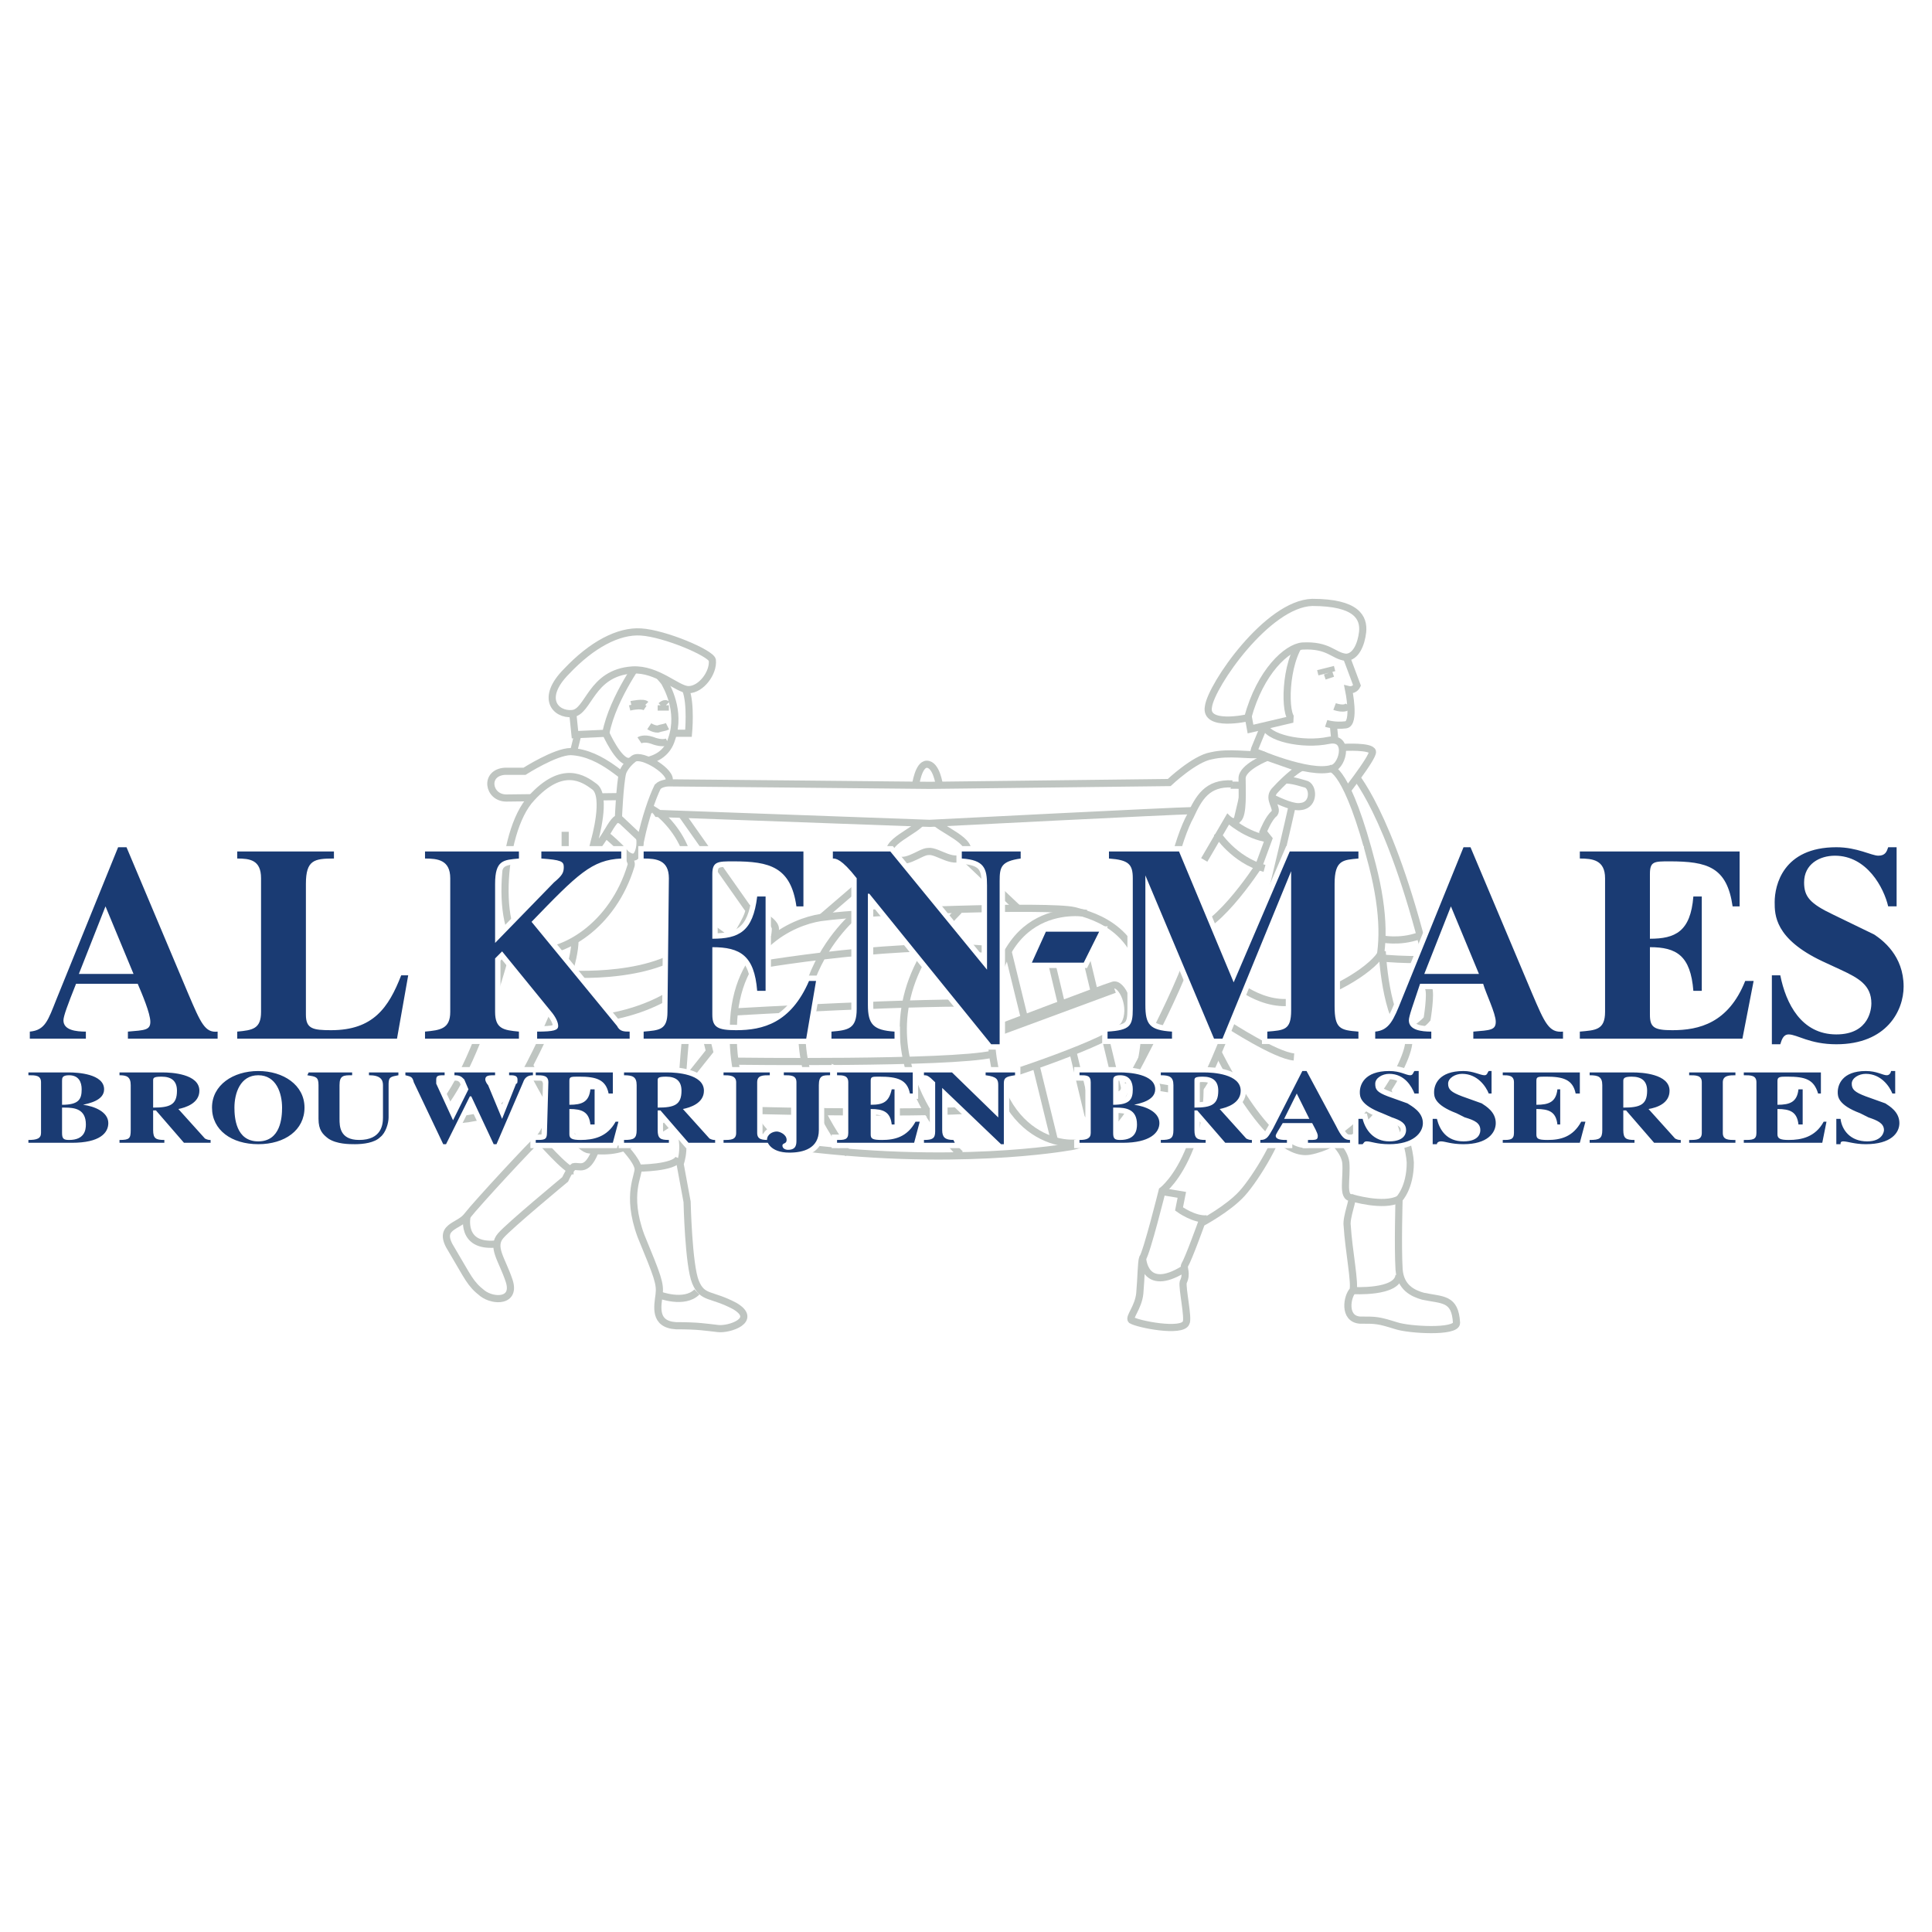 <svg xmlns="http://www.w3.org/2000/svg" width="2500" height="2500" viewBox="0 0 192.756 192.756"><path fill-rule="evenodd" clip-rule="evenodd" fill="#fff" d="M0 0h192.756v192.756H0V0z"/><path d="M67.155 80.039l7.41 10.53s2.797 1.123 2.797 2.106c0 1.124-.839 3.511-.839 3.511l-3.496-2.107s-3.496-2.808-4.334-2.667c-.839.28-3.356-8.986-3.356-8.986l1.818-2.387z" fill-rule="evenodd" clip-rule="evenodd" fill="#fff" stroke="#bfc5c1" stroke-width=".714" stroke-miterlimit="2.613"/><path fill="none" stroke="#bfc5c1" stroke-width=".714" stroke-miterlimit="2.613" d="M80.158 93.096l12.585-10.81 9.648 9.126"/><path d="M107.145 90.85c-2.377-.562-20.415 0-25.308.702-2.657.421-8.529 2.808-8.669 10.952-.28 7.301 3.356 11.652 5.313 11.793 16.5 2.246 28.105.141 28.105.141s8.25-.562 7.689-14.742c-.138-6.881-4.894-8.284-7.13-8.846z" fill-rule="evenodd" clip-rule="evenodd" fill="#fff" stroke="#bfc5c1" stroke-width=".714" stroke-miterlimit="2.613"/><path d="M134.131 65.016l1.258 3.369c-.279.562-.838.421-.838.421s.699 3.37-.279 3.51c-1.119.14-1.959-.141-1.959-.141" fill="none" stroke="#bfc5c1" stroke-width=".714" stroke-miterlimit="2.613"/><path d="M140.842 95.202l1.678 3.37c.281.561-.139 3.088-.139 3.088-.699.844-2.518 1.826-2.518 1.826l-3.914-5.758c0 .001.139-4.211 4.893-2.526z" fill-rule="evenodd" clip-rule="evenodd" fill="#fff" stroke="#bfc5c1" stroke-width=".714" stroke-miterlimit="2.613"/><path d="M134.971 77.09s3.635 3.791 7.27 18.393c.141.562-5.592 0-5.592 0l-3.637-17.129 1.959-1.264z" fill-rule="evenodd" clip-rule="evenodd" fill="#fff" stroke="#bfc5c1" stroke-width=".714" stroke-miterlimit="2.613"/><path d="M134.131 74.563s2.656-.141 2.797.421c.141.562-3.217 4.774-3.217 4.774s-2.516-4.493.42-5.195z" fill-rule="evenodd" clip-rule="evenodd" fill="#fff" stroke="#bfc5c1" stroke-width=".714" stroke-miterlimit="2.613"/><path d="M126.16 72.317l-.979 2.387s-5.873 22.464-4.193 24.429c1.678 1.967 10.066 4.914 12.863 2.809 2.656-2.105 5.592-5.756 3.076-15.584-2.518-9.828-4.195-9.688-4.195-9.688 1.119.141 2.098-3.229-.139-2.808-2.657.56-6.292-.282-6.433-1.545zM133.012 113.875s1.119.984 1.26 2.107c.139 1.543-.42 3.51.559 3.51.279 0-.559 1.965-.42 2.809.141 2.387.84 5.896.561 6.457-.561.562-.979 2.809.699 2.949 1.678 0 1.816 0 3.635.561 1.258.422 6.012.703 6.012-.279-.139-2.527-1.398-2.248-3.355-2.668-.979-.281-2.236-.842-2.377-2.668-.141-2.387 0-7.02 0-7.02s1.119-1.123 1.119-3.65c-.141-2.527-2.238-7.16-2.238-7.16s-4.756-1.405-5.455 5.052z" fill-rule="evenodd" clip-rule="evenodd" fill="#fff" stroke="#bfc5c1" stroke-width=".714" stroke-miterlimit="2.613"/><path d="M134.971 128.758s4.473.281 4.613-1.543m-4.754-7.723s3.217.982 4.754.141" fill="none" stroke="#bfc5c1" stroke-width=".714" stroke-miterlimit="2.613"/><path d="M119.449 104.609s.979 5.475-.699 9.828c-1.258 3.229-2.797 4.352-2.797 4.352s-1.537 6.178-1.957 6.74c-.141.422-.141 1.965-.279 3.51-.141 1.404-1.119 2.387-.84 2.668.699.422 5.035 1.264 5.453.281.279-.422-.418-3.51-.279-4.072.42-.842 0-1.404.141-1.686.418-.701 1.678-4.211 1.678-4.211s2.656-1.404 4.055-2.949 4.055-5.896 3.916-7.582c-.282-1.543-6.153-7.72-8.392-6.879z" fill-rule="evenodd" clip-rule="evenodd" fill="#fff" stroke="#bfc5c1" stroke-width=".714" stroke-miterlimit="2.613"/><path d="M122.805 97.729s3.217 3.09 6.852 2.107c3.635-.844 7.551-3.37 8.25-4.915 0 0 .279 6.739 2.518 8.565.979.842-3.637 10.248-9.789 11.373-4.193.701-9.367-10.391-9.367-10.391s.836-6.318 1.536-6.739z" fill-rule="evenodd" clip-rule="evenodd" fill="#fff" stroke="#bfc5c1" stroke-width=".714" stroke-miterlimit="2.613"/><path d="M122.525 102.223s4.754 3.088 6.572 3.229m-15.101 20.077s.141 3.51 4.055 1.123m-1.819-7.722l1.68.281-.281 1.404s1.539 1.123 2.797.982" fill="none" stroke="#bfc5c1" stroke-width=".714" stroke-miterlimit="2.613"/><path d="M129.098 79.618s-3.637 16.287-4.895 18.814c-1.119 2.527-3.496 9.127-4.475 10.109-1.119.842-6.99-.703-6.99-.703s6.852-12.496 6.432-15.022c-.42-2.668 4.894-14.322 9.928-13.198zM124.482 71.193l.281 1.544 4.193-.982c-.838-.281-.838-5.616.979-7.863 1.399-1.825-4.333-.701-5.453 7.301zM92.603 84.953c.979-.14 2.656 1.545 3.775.281.979-1.264-2.657-2.527-3.216-3.37-.419-.842.559-3.51.559-3.51s-.279-2.106-1.258-2.106c-.839 0-1.119 2.106-1.119 2.106s1.119 2.668.699 3.51c-.419.983-4.195 2.247-3.076 3.51 1.119 1.264 2.797-.421 3.636-.421z" fill-rule="evenodd" clip-rule="evenodd" fill="#fff" stroke="#bfc5c1" stroke-width=".714" stroke-miterlimit="2.613"/><path d="M60.443 73.159s1.258 2.808 2.237 2.808c0 0 3.496.562 4.334-2.247.979-2.808-.56-5.335-.699-5.616-.14-.281-2.657-2.949-2.657-2.949s-5.033 3.371-3.215 8.004z" fill="none" stroke="#bfc5c1" stroke-width=".714" stroke-miterlimit="2.613"/><path d="M68.972 97.59l1.818 7.301-2.797 3.51c0-.001.42-8.706.979-10.811z" fill-rule="evenodd" clip-rule="evenodd" fill="#fff" stroke="#bfc5c1" stroke-width=".714" stroke-miterlimit="2.613"/><path d="M64.218 80.039s5.173 2.667 4.754 8.705c-.699 6.599-.419 5.476-.419 5.476s0-.842.559-.562c1.259.421 1.259 2.528-.14 3.932 0 0-9.368 14.461-14.961 4.773-5.453-9.688 1.678-11.373 2.657-12.497.838-1.263 7.55-9.827 7.55-9.827z" fill-rule="evenodd" clip-rule="evenodd" fill="#fff" stroke="#bfc5c1" stroke-width=".714" stroke-miterlimit="2.613"/><path d="M62.121 114.297s1.398 1.404 1.538 2.246c.14.703-1.258 2.527.28 6.74 1.678 4.07 1.958 4.773 1.818 5.896s-.56 2.949 1.678 3.088c2.237 0 2.937.141 4.195.281 1.119.141 4.055-.842 1.678-2.246-2.377-1.264-3.216-.701-3.916-2.387-.699-1.686-.839-8.002-.839-8.002l-.699-3.791s.839-2.107-.419-4.213c-1.12-2.104-5.175.564-5.314 2.388z" fill="none" stroke="#bfc5c1" stroke-width=".714" stroke-miterlimit="2.613"/><path d="M55.27 110.787s-.979 2.387-1.538 2.809c-.419.279-6.152 6.457-7.131 7.721-.839 1.123-3.076.984-1.538 3.371 1.678 2.807 1.818 3.369 3.076 4.352 1.119.842 3.355.842 2.657-1.264-.699-2.105-1.818-3.369-.839-4.492.839-.982 6.433-5.617 6.433-5.617s.419-.982.838-1.264c.56-.141 1.259.562 2.098-1.404.977-1.966-.841-5.616-4.056-4.212z" fill-rule="evenodd" clip-rule="evenodd" fill="#fff" stroke="#bfc5c1" stroke-width=".714" stroke-miterlimit="2.613"/><path d="M52.473 105.592s4.475 8.986 6.292 9.127c1.818.279 3.356 0 4.475-.703 1.119-.701 4.894-1.965 4.754-3.932-.14-1.824.979-12.494.979-12.494s-4.055 4.633-13.843 4.211c-9.788-.561-2.657 3.791-2.657 3.791z" fill-rule="evenodd" clip-rule="evenodd" fill="#fff" stroke="#bfc5c1" stroke-width=".714" stroke-miterlimit="2.613"/><path d="M51.075 92.815s-3.496 15.022-8.25 18.954c0 0 6.152.422 7.97-1.965 1.398-1.967 6.572-11.936 6.572-16.006 0-4.212-6.292-.983-6.292-.983zM60.443 73.159l-3.076.14-.419-4.071 7.271-3.791c-.001 0-3.077 4.072-3.776 7.722z" fill-rule="evenodd" clip-rule="evenodd" fill="#fff" stroke="#bfc5c1" stroke-width=".714" stroke-miterlimit="2.613"/><path d="M68.693 68.807c-1.119 0-3.076-2.106-5.593-1.965-4.195.28-4.335 4.212-6.013 4.352-1.678.141-3.216-1.544-.559-4.212 2.517-2.667 5.173-4.072 7.411-3.931 2.377.141 6.991 2.106 7.131 2.808.139 1.263-1.119 2.948-2.377 2.948z" fill-rule="evenodd" clip-rule="evenodd" fill="#fff" stroke="#bfc5c1" stroke-width=".714" stroke-miterlimit="2.613"/><path fill-rule="evenodd" clip-rule="evenodd" fill="#fff" d="M57.646 73.299l-.419 1.685.419-1.685z"/><path fill="none" stroke="#bfc5c1" stroke-width=".714" stroke-miterlimit="2.613" d="M57.646 73.299l-.419 1.685"/><path d="M60.443 83.268s.839-1.544 1.119-1.544c1.258.281 1.538.702 2.097 1.404.42.702.14 2.527-.559 2.387-.7 0-2.657-2.247-2.657-2.247z" fill-rule="evenodd" clip-rule="evenodd" fill="#fff" stroke="#bfc5c1" stroke-width=".714" stroke-miterlimit="2.613"/><path d="M46.6 121.316s-.699 3.09 2.796 2.809m4.335-10.529s2.796 3.229 3.495 3.229m6.433-.282s3.636 0 4.055-.982m-1.958 13.619s2.517.982 3.775-.281M56.528 97.168s9.368.701 12.864-3.37m3.635.281s1.678-2.527 1.678-3.229m-9.928-18.393s.419.281.839.281c.419-.141.699-.141.979-.281" fill="none" stroke="#bfc5c1" stroke-width=".714" stroke-miterlimit="2.613"/><path d="M62.82 70.632s1.119-.281 1.538 0m-1.399-.422s1.259-.28 1.538 0" fill="none" stroke="#bfc5c1" stroke-width=".536" stroke-miterlimit="2.613"/><path d="M63.798 73.861s.42-.281 1.259 0c.699.281 1.258.281 1.538.141" fill="none" stroke="#bfc5c1" stroke-width=".714" stroke-miterlimit="2.613"/><path d="M65.896 70.351s.419-.421.699-.141m-.978.422h1.118" fill="none" stroke="#bfc5c1" stroke-width=".536" stroke-miterlimit="2.613"/><path d="M61.841 79.477s-10.627.141-11.326.141c-1.817 0-2.237-2.527-.14-2.668h1.958s3.076-1.965 4.614-1.965c3.216.14 5.593 3.089 6.292 3.089 1.119 0 29.503.281 29.503.281l23.91-.281s2.518-2.387 4.195-2.668c1.818-.421 3.635 0 4.895-.14 1.258 0 .838 2.527 1.957 2.527s1.537.14 2.518.421c.838.141.979 2.106-.42 2.247-1.398.28-4.754-2.106-6.014-2.106-4.754-.281-3.494 2.527-4.893 2.527s-26.148 1.264-26.148 1.264l-26.986-.983c0-.001-2.656-1.826-3.915-1.686z" fill-rule="evenodd" clip-rule="evenodd" fill="#fff" stroke="#bfc5c1" stroke-width=".714" stroke-miterlimit="2.613"/><path d="M61.701 81.583s.14-3.37.419-4.493c.14-.421.56-.983 1.119-1.404.839-.562 3.916 1.404 3.496 2.247-.14.281-.699.141-1.118.562-.56 1.124-1.259 3.229-1.678 5.195l-2.238-2.107zM59.325 83.83s1.258-4.353 0-5.335c-1.119-.842-3.217-2.247-6.293 1.124-3.216 3.37-3.775 14.742-.14 15.304 3.216.421 8.25-2.527 10.068-8.564.279-.842-2.517-3.089-2.517-3.089l-1.538 2.247.42-1.687z" fill-rule="evenodd" clip-rule="evenodd" fill="#fff" stroke="#bfc5c1" stroke-width=".714" stroke-miterlimit="2.613"/><path d="M56.388 82.987v4.212s2.376-1.263 2.796-2.247m7.971-11.793h1.538s.279-2.949-.28-4.353" fill="none" stroke="#bfc5c1" stroke-width=".714" stroke-miterlimit="2.613"/><path d="M124.482 71.615s-4.334.982-3.914-1.123c.279-2.106 5.873-10.25 10.348-10.39 4.473 0 5.172 1.544 5.033 2.949-.141 1.264-.699 2.527-1.678 2.527-1.26-.141-1.678-1.264-4.336-1.123-1.537.14-4.193 2.526-5.453 7.16z" fill-rule="evenodd" clip-rule="evenodd" fill="#fff" stroke="#bfc5c1" stroke-width=".714" stroke-miterlimit="2.613"/><path d="M132.873 76.669c-2.238.702-7.691-1.685-7.691-1.685l7.691 1.685z" fill-rule="evenodd" clip-rule="evenodd" fill="#fff"/><path d="M132.873 76.669c-2.238.702-7.691-1.685-7.691-1.685" fill="none" stroke="#bfc5c1" stroke-width=".714" stroke-miterlimit="2.613"/><path d="M137.766 93.658s1.818.421 3.775-.281l-3.775.281z" fill-rule="evenodd" clip-rule="evenodd" fill="#fff"/><path d="M137.766 93.658s1.818.421 3.775-.281m-8.529-21.201l.141 1.404" fill="none" stroke="#bfc5c1" stroke-width=".714" stroke-miterlimit="2.613"/><path d="M131.475 67.122l1.678-.421m-.979.842l.838-.281" fill="none" stroke="#bfc5c1" stroke-width=".536" stroke-miterlimit="2.613"/><path d="M133.152 70.492s1.119.421 1.398-.141" fill="none" stroke="#bfc5c1" stroke-width=".714" stroke-miterlimit="2.613"/><path d="M122.945 78.213c-2.518-.14-3.355 1.404-4.195 3.229-.979 1.685-3.775 9.828-.559 11.373 2.516 1.123 7.41-6.458 7.41-6.458l.979-2.667-.559-.702s.559-1.404 1.119-1.825c.418-.562-.699-1.404 0-2.247 1.537-1.685 2.516-2.247 2.516-2.247l-3.215-1.123s-2.518.983-2.518 2.106c0 1.264.141 3.65-.42 4.072-.42.562-.979 0-.979 0l-2.377 4.072 2.798-7.583z" fill-rule="evenodd" clip-rule="evenodd" fill="#fff"/><path d="M122.945 78.213c-2.518-.14-3.355 1.404-4.195 3.229-.979 1.685-3.775 9.828-.559 11.373 2.516 1.123 7.41-6.458 7.41-6.458l.979-2.667-.559-.702s.559-1.404 1.119-1.825c.418-.562-.699-1.404 0-2.247 1.537-1.685 2.516-2.247 2.516-2.247l-3.215-1.123s-2.518.983-2.518 2.106c0 1.264.141 3.65-.42 4.072-.42.562-.979 0-.979 0l-2.377 4.072" fill="none" stroke="#bfc5c1" stroke-width=".714" stroke-miterlimit="2.613"/><path d="M126.16 86.638c-3.076-.842-4.754-3.51-4.754-3.51l4.754 3.51z" fill-rule="evenodd" clip-rule="evenodd" fill="#fff"/><path d="M126.16 86.638c-3.076-.842-4.754-3.51-4.754-3.51" fill="none" stroke="#bfc5c1" stroke-width=".714" stroke-miterlimit="2.613"/><path d="M122.525 81.724s1.818 1.685 4.055 1.966l-4.055-1.966z" fill-rule="evenodd" clip-rule="evenodd" fill="#fff"/><path d="M122.525 81.724s1.818 1.685 4.055 1.966m-41.108 7.44s-11.746 9.407-.839 24.008m11.186.001s-12.724-11.652-.14-24.289m-21.114 5.616s16.5-2.949 25.587-1.544m-26.845 6.037s19.296-1.123 25.587-.842m-25.587 5.756s21.393.281 25.728-.701m-23.91 5.615s21.673.561 25.448-.422" fill="none" stroke="#bfc5c1" stroke-width=".714" stroke-miterlimit="2.613"/><path d="M100.572 94.921l4.615 18.813m-.978-20.638l4.334 18.113m-.84-18.394l3.775 15.726" fill="none" stroke="#bfc5c1" stroke-width=".714" stroke-linecap="round" stroke-miterlimit="2.613"/><path d="M99.035 102.783s11.047-4.211 12.025-4.492c.838-.281 2.096 2.246 1.117 3.932-1.117 1.686-12.584 5.336-12.584 5.336l-.558-4.776z" fill-rule="evenodd" clip-rule="evenodd" fill="#fff"/><path d="M99.035 102.783s11.047-4.211 12.025-4.492c.838-.281 2.096 2.246 1.117 3.932-1.117 1.686-12.584 5.336-12.584 5.336" fill="none" stroke="#bfc5c1" stroke-width=".714" stroke-linecap="round" stroke-miterlimit="2.613"/><path d="M108.402 91.13s-9.508-1.825-9.508 11.653c0 10.951 7.971 12.215 9.928 10.812" fill="none" stroke="#bfc5c1" stroke-width=".714" stroke-miterlimit="2.613"/><path fill-rule="evenodd" clip-rule="evenodd" fill="#fff" d="M99.035 103.205l12.164-4.492-12.164 4.492z"/><path fill="none" stroke="#bfc5c1" stroke-width=".714" stroke-miterlimit="2.613" d="M99.035 103.205l12.164-4.492"/><path d="M21.711 103.627h-8.949v-.703c1.678-.141 2.237-.141 2.237-.982s-.839-2.809-1.259-3.791H7.588c-.838 2.107-1.258 3.23-1.258 3.65 0 .982 1.258 1.123 2.237 1.123v.703H2.975v-.703c1.538-.141 1.818-1.123 2.657-3.229l6.152-15.164h.839l6.152 14.601c1.258 2.949 1.678 3.932 2.937 3.791v.704h-.001zm-8.389-6.459l-2.797-6.74-2.656 6.74h5.453zM39.609 103.627h-15.94v-.703c1.538-.141 2.376-.279 2.376-1.965V87.621c0-1.825-1.118-1.966-2.376-1.966v-.702h9.648v.702c-1.958 0-2.797.141-2.797 2.527v13.058c0 1.404.699 1.543 2.517 1.543 4.195 0 5.733-2.246 6.991-5.475h.699l-1.118 6.319zM62.82 103.627h-9.229v-.703c1.678 0 2.098-.141 2.098-.561 0-.281-.14-.703-.56-1.264l-5.034-6.178-.699.702v5.335c0 1.686.839 1.824 2.377 1.965v.703h-9.369v-.703c1.538-.141 2.517-.279 2.517-1.965V87.621c0-1.825-1.259-1.966-2.517-1.966v-.702h9.369v.702c-1.538.141-2.377.141-2.377 2.527v5.897l5.873-6.038c.838-.702.979-.982.979-1.544s-.28-.702-2.237-.843v-.702h7.97v.702c-2.937.141-4.335 1.544-8.949 6.318l8.529 10.39c.28.561.699.561 1.258.561v.704h.001zM64.218 84.953h15.94v5.476h-.699c-.56-3.931-2.657-4.492-6.292-4.492-1.538 0-2.098 0-2.098 1.263v6.458c2.657 0 4.055-.702 4.475-4.212h.839v9.408h-.839c-.28-3.511-1.678-4.353-4.475-4.353v6.74c0 1.264.56 1.543 2.377 1.543 2.656 0 5.453-.701 7.271-4.914h.699l-.979 5.758h-16.22v-.703c1.538-.141 2.377-.141 2.377-1.965l.14-13.338c0-1.825-1.258-1.966-2.517-1.966v-.703h.001zM82.955 102.924c1.678-.141 2.517-.279 2.517-2.246V87.621c-1.538-1.966-2.097-1.966-2.377-1.966v-.702h5.733l9.647 11.793v-8.423c0-1.685-.279-2.527-2.516-2.668v-.702h5.874v.702c-1.959.281-2.098.843-2.098 2.247v16.286h-.84L86.73 89.165h-.14v11.093c0 1.965.559 2.525 2.657 2.666v.703h-6.292v-.703zM108.123 96.045h-5.174l1.399-3.089h5.314l-1.539 3.089zM135.529 103.627h-9.088v-.703c1.678-.141 2.377-.141 2.377-2.105v-13.9l-6.852 16.708h-.84l-6.852-16.287v12.918c0 1.965.42 2.525 2.656 2.666v.703h-6.43v-.703c2.238-.141 2.518-.561 2.518-2.246V87.621c0-1.404-.42-1.825-2.377-1.966v-.702h6.99l5.453 13.057 5.594-13.057h6.852v.702c-1.537.141-2.377.141-2.377 2.527v12.214c0 2.248.559 2.387 2.377 2.527v.704h-.001zM155.943 103.627h-8.949v-.703c1.678-.141 2.238-.141 2.238-.982s-.979-2.809-1.258-3.791h-6.293c-.699 2.107-1.119 3.23-1.119 3.65 0 .982 1.26 1.123 2.238 1.123v.703h-5.594v-.703c1.398-.141 1.818-1.123 2.656-3.229l6.152-15.164h.699l6.152 14.601c1.26 2.949 1.678 3.932 3.076 3.791v.704h.002zm-8.388-6.459l-2.797-6.74-2.656 6.74h5.453zM157.621 84.953h15.941v5.476h-.699c-.561-3.931-2.518-4.492-6.293-4.492-1.537 0-1.957 0-1.957 1.263v6.458c2.516 0 4.055-.702 4.334-4.212h.84v9.408h-.84c-.279-3.511-1.678-4.353-4.334-4.353v6.74c0 1.264.42 1.543 2.236 1.543 2.658 0 5.594-.701 7.271-4.914h.84l-1.119 5.758H157.62v-.703c1.539-.141 2.518-.141 2.518-1.965V87.621c0-1.825-1.258-1.966-2.518-1.966v-.702h.001zM188.383 90.428c-.42-1.825-2.098-5.054-5.312-5.054-1.539 0-3.076.842-3.076 2.667 0 1.404.559 2.106 2.936 3.229l4.055 1.966c.84.562 2.938 2.106 2.938 5.195 0 2.387-1.678 5.756-6.713 5.756-2.656 0-3.914-.982-4.754-.982-.559 0-.699.562-.838.982h-.84v-6.879h.84c.559 2.809 2.098 5.896 5.592 5.896 3.357 0 3.496-2.668 3.496-3.088 0-1.826-1.258-2.527-3.076-3.371l-1.818-.842c-4.754-2.247-4.754-4.633-4.754-5.897 0-1.685.84-5.476 6.152-5.476 2.098 0 3.496.842 4.195.842s.84-.421.979-.842h.84v5.896h-.842v.002zM2.834 113.734c.839 0 1.259-.139 1.259-.701v-5.055c0-.701-.56-.701-1.259-.701v-.281H6.89c.839 0 3.496.141 3.496 1.686 0 1.123-1.538 1.402-2.097 1.543 1.119.141 2.517.703 2.517 1.826 0 .982-.839 1.965-3.636 1.965H2.834v-.282zm3.357-.701c0 .562.14.701.699.701 1.538 0 1.678-.982 1.678-1.543 0-1.545-1.119-1.686-2.097-1.686h-.28v2.528zm0-2.808c1.678 0 1.957-.561 1.957-1.543 0-.703-.279-1.404-1.258-1.404-.699 0-.699.281-.699.561v2.386zM21.012 114.016h-2.657l-2.796-3.229h-.28v1.965c0 .844.28.982 1.119.982v.281h-4.475v-.281c.979 0 1.119-.139 1.119-.982v-4.492c0-.842-.419-.982-1.119-.982v-.281h4.334c.839 0 3.635.141 3.635 1.826 0 1.262-1.397 1.684-2.097 1.824l2.657 2.949c.28.139.419.139.56.139v.281zm-5.733-3.51c1.679 0 2.377-.281 2.377-1.684 0-.984-.559-1.404-1.538-1.404-.839 0-.839.141-.839.42v2.668zM30.38 110.506c0 2.246-1.958 3.65-4.614 3.65s-4.614-1.404-4.614-3.65 2.098-3.65 4.614-3.65c2.517-.001 4.614 1.404 4.614 3.65zm-6.991 0c0 .982.14 3.369 2.377 3.369s2.377-2.387 2.377-3.369c0-1.404-.56-3.229-2.377-3.229-1.818 0-2.377 1.825-2.377 3.229zM39.749 107.277c-.699.141-.979.141-.979.842v3.369c0 .562-.28 1.545-.839 1.967-.56.561-1.678.701-2.517.701-.559 0-1.818 0-2.657-.561-.56-.422-.979-.844-.979-1.967v-3.369c0-.842-.28-.842-1.119-.982l.14-.281h4.334v.281c-.839 0-1.258 0-1.258.982v3.369c0 .703 0 2.105 1.958 2.105 2.237 0 2.377-1.543 2.377-2.246v-3.229c0-.562-.279-.982-1.398-.982v-.281h2.937v.282z" fill-rule="evenodd" clip-rule="evenodd" fill="#1a3b73" stroke="#fff" stroke-width="1.07" stroke-miterlimit="2.613"/><path d="M53.172 107.277c-.559 0-.839.281-.979.701l-2.657 6.178h-.28l-2.237-4.773h-.14l-2.377 4.773h-.28l-2.937-6.178c-.14-.561-.279-.561-.839-.701v-.281h3.915v.281c-.559 0-.839 0-.839.42v.422l1.678 3.65 1.538-3.088-.419-.984c-.279-.279-.419-.42-.979-.42v-.281h4.055v.281c-.559 0-.979 0-.979.42 0 .141.14.422.28.562l1.398 3.369 1.398-3.51c.14 0 .14-.141.14-.422 0-.42-.419-.42-.839-.42v-.281h2.377v.282h.002z" fill-rule="evenodd" clip-rule="evenodd" fill="#1a3b73"/><path d="M53.172 107.277c-.559 0-.839.281-.979.701l-2.657 6.178h-.28l-2.237-4.773h-.14l-2.377 4.773h-.28l-2.937-6.178c-.14-.561-.279-.561-.839-.701v-.281h3.915v.281c-.559 0-.839 0-.839.42v.422l1.678 3.65 1.538-3.088-.419-.984c-.279-.279-.419-.42-.979-.42v-.281h4.055v.281c-.559 0-.979 0-.979.42 0 0 .14.422.28.562l1.398 3.369 1.398-3.51c.14 0 .14-.141.14-.422 0-.42-.419-.42-.839-.42v-.281h2.377v.282h.002z" fill="none" stroke="#fff" stroke-width="1.07" stroke-miterlimit="2.613"/><path d="M53.452 106.996h7.69v2.105h-.42c-.279-1.404-1.258-1.684-2.936-1.684-.839 0-.979 0-.979.42v2.387c1.258 0 1.958-.279 2.097-1.543h.42v3.51h-.42c-.14-1.264-.839-1.545-2.097-1.545v2.527c0 .422.279.561 1.119.561 1.258 0 2.656-.279 3.496-1.824h.279l-.559 2.105h-7.69v-.281c.839 0 1.118 0 1.118-.701l.14-5.055c0-.701-.559-.701-1.258-.701v-.281zM71.349 114.016h-2.656l-2.797-3.229h-.279v1.965c0 .844.279.982 1.118.982v.281H62.26v-.281c.979 0 1.259-.139 1.259-.982v-4.492c0-.842-.419-.982-1.259-.982v-.281h4.335c.839 0 3.636.141 3.636 1.826 0 1.262-1.398 1.684-2.098 1.824l2.657 2.949c.279.139.419.139.559.139v.281zm-5.732-3.51c1.678 0 2.376-.281 2.376-1.684 0-.984-.559-1.404-1.538-1.404-.838 0-.838.141-.838.42v2.668zM76.802 114.016h-4.614v-.281c.699 0 1.259 0 1.259-.701v-5.055c0-.701-.699-.701-1.259-.701v-.281h4.614v.281c-.699 0-1.258 0-1.258.701v5.055c0 .701.559.701 1.258.701v.281z" fill-rule="evenodd" clip-rule="evenodd" fill="#1a3b73" stroke="#fff" stroke-width="1.07" stroke-miterlimit="2.613"/><path d="M82.815 107.277c-.699 0-1.119 0-1.119.982v4.492c0 1.826-1.538 2.246-2.936 2.246-1.958 0-2.237-1.123-2.237-1.264 0-.561.559-.842.979-.842.28 0 .979.281.979.842 0 .422-.419.281-.419.562s.279.422.559.422c.839 0 .839-.562.839-.984v-5.756c0-.701-.56-.701-1.259-.701v-.281h4.614v.282zM83.514 106.996h7.551v2.105h-.28c-.28-1.404-1.258-1.684-3.076-1.684-.699 0-.839 0-.839.42v2.387c1.259 0 1.818-.279 2.098-1.543h.28v3.51h-.28c-.14-1.264-.839-1.545-2.098-1.545v2.527c0 .422.14.561 1.119.561 1.258 0 2.517-.279 3.355-1.824h.419l-.559 2.105h-7.69v-.281c.699 0 1.119 0 1.119-.701v-5.055c0-.701-.559-.701-1.119-.701v-.281zM92.183 113.734c.839 0 1.119-.139 1.119-.842v-4.914c-.699-.701-.839-.701-1.119-.701v-.281h2.797l4.614 4.492v-3.229c0-.562-.139-.842-1.258-.982v-.281h2.936v.281c-.979.141-1.119.281-1.119.842v6.037h-.279l-5.872-5.615v4.211c0 .703.28.982 1.119.982l.14.281h-3.076v-.281h-.002zM107.703 113.734c.699 0 1.119-.139 1.119-.701v-5.055c0-.701-.42-.701-1.119-.701v-.281h4.057c.838 0 3.494.141 3.494 1.686 0 1.123-1.537 1.402-2.098 1.543 1.119.141 2.518.703 2.518 1.826 0 .982-.979 1.965-3.635 1.965h-4.336v-.282zm3.358-.701c0 .562.139.701.699.701 1.537 0 1.678-.982 1.678-1.543 0-1.545-1.119-1.686-2.098-1.686h-.279v2.528zm0-2.808c1.678 0 1.957-.561 1.957-1.543 0-.703-.279-1.404-1.258-1.404-.699 0-.699.281-.699.561v2.386zM124.902 114.016h-2.656l-2.797-3.229h-.279v1.965c0 .844.279.982 1.119.982v.281h-4.475v-.281c.979 0 1.258-.139 1.258-.982v-4.492c0-.842-.42-.982-1.258-.982v-.281h4.334c.84 0 3.635.141 3.635 1.826 0 1.262-1.398 1.684-2.096 1.824l2.656 2.949c.279.139.42.139.559.139v.281zm-5.732-3.51c1.678 0 2.377-.281 2.377-1.684 0-.984-.559-1.404-1.539-1.404-.838 0-.838.141-.838.42v2.668zM134.689 114.016h-4.193v-.281c.838 0 .979 0 .979-.42 0-.281-.42-.982-.559-1.264h-2.938c-.42.701-.699 1.123-.699 1.264 0 .42.699.42 1.119.42v.281h-2.656v-.281c.699 0 .838-.42 1.258-1.123l2.936-5.756h.42l2.938 5.477c.559 1.123.838 1.402 1.396 1.402v.281h-.001zm-4.054-2.387l-1.258-2.527-1.258 2.527h2.516z" fill-rule="evenodd" clip-rule="evenodd" fill="#1a3b73" stroke="#fff" stroke-width="1.07" stroke-miterlimit="2.613"/><path d="M141.123 109.102c-.281-.701-.979-1.965-2.518-1.965-.699 0-1.398.422-1.398.982 0 .562.141.842 1.258 1.264l1.959.701c.418.281 1.537.844 1.537 1.967 0 .982-.979 2.105-3.355 2.105-1.258 0-1.818-.281-2.238-.281-.279 0-.279.141-.418.281h-.42v-2.527h.42c.279 1.123 1.119 2.246 2.656 2.246 1.678 0 1.678-.982 1.678-1.123 0-.701-.559-.982-1.398-1.264l-.979-.42c-2.236-.844-2.236-1.686-2.236-2.107 0-.701.418-2.105 2.936-2.105 1.119 0 1.678.422 2.098.422.279 0 .279-.281.42-.422h.418v2.246h-.42z" fill-rule="evenodd" clip-rule="evenodd" fill="#1a3b73"/><path d="M141.123 109.102c-.281-.701-.979-1.965-2.518-1.965-.699 0-1.398.422-1.398.982 0 .562.141.842 1.258 1.264l1.959.701c.418.281 1.537.844 1.537 1.967 0 .982-.979 2.105-3.355 2.105-1.258 0-1.818-.281-2.238-.281-.279 0-.279.141-.418.281h-.42v-2.527h.42c.279 1.123 1.119 2.246 2.656 2.246 1.678 0 1.678-1.123 1.678-1.123 0-.701-.559-.982-1.398-1.264l-.979-.42c-2.236-.844-2.236-1.686-2.236-2.107 0-.701.418-2.105 2.936-2.105 1.119 0 1.678.422 2.098.422.279 0 .279-.281.42-.422h.418v2.246h-.42z" fill="none" stroke="#fff" stroke-width="1.07" stroke-miterlimit="2.613"/><path d="M148.533 109.102c-.279-.701-1.119-1.965-2.656-1.965-.699 0-1.398.422-1.398.982 0 .562.279.842 1.398 1.264l1.957.701c.42.281 1.398.844 1.398 1.967 0 .982-.84 2.105-3.217 2.105-1.258 0-1.816-.281-2.236-.281-.279 0-.42.141-.42.281h-.42v-2.527h.42c.279 1.123.979 2.246 2.656 2.246s1.678-.982 1.678-1.123c0-.701-.559-.982-1.537-1.264l-.84-.42c-2.236-.844-2.236-1.686-2.236-2.107 0-.701.42-2.105 2.936-2.105.979 0 1.678.422 2.098.422.279 0 .279-.281.42-.422h.279v2.246h-.28z" fill-rule="evenodd" clip-rule="evenodd" fill="#1a3b73"/><path d="M148.533 109.102c-.279-.701-1.119-1.965-2.656-1.965-.699 0-1.398.422-1.398.982 0 .562.279.842 1.398 1.264l1.957.701c.42.281 1.398.844 1.398 1.967 0 .982-.84 2.105-3.217 2.105-1.258 0-1.816-.281-2.236-.281-.279 0-.42.141-.42.281h-.42v-2.527h.42c.279 1.123.979 2.246 2.656 2.246s1.678-1.123 1.678-1.123c0-.701-.559-.982-1.537-1.264l-.84-.42c-2.236-.844-2.236-1.686-2.236-2.107 0-.701.42-2.105 2.936-2.105.979 0 1.678.422 2.098.422.279 0 .279-.281.42-.422h.279v2.246h-.28z" fill="none" stroke="#fff" stroke-width="1.07" stroke-miterlimit="2.613"/><path d="M149.932 106.996h7.689v2.105h-.418c-.281-1.404-1.26-1.684-2.938-1.684-.838 0-.979 0-.979.42v2.387c1.258 0 1.957-.279 2.098-1.543h.279v3.51h-.279c-.141-1.264-.84-1.545-2.098-1.545v2.527c0 .422.141.561 1.119.561 1.258 0 2.516-.279 3.355-1.824h.42l-.561 2.105h-7.689v-.281c.699 0 1.119 0 1.119-.701v-5.055c0-.701-.561-.701-1.119-.701v-.281h.002zM167.689 114.016h-2.656l-2.797-3.229h-.279v1.965c0 .844.279.982 1.117.982v.281H158.6v-.281c.98 0 1.26-.139 1.26-.982v-4.492c0-.842-.42-.982-1.26-.982v-.281h4.336c.838 0 3.635.141 3.635 1.826 0 1.262-1.258 1.684-2.098 1.824l2.656 2.949c.281.139.42.139.561.139v.281h-.001zm-5.732-3.51c1.678 0 2.377-.281 2.377-1.684 0-.984-.561-1.404-1.539-1.404-.699 0-.838.141-.838.42v2.668zM173.143 114.016h-4.615v-.281c.699 0 1.26 0 1.26-.701v-5.055c0-.701-.561-.701-1.26-.701v-.281h4.615v.281c-.559 0-1.258 0-1.258.701v5.055c0 .701.559.701 1.258.701v.281zM173.98 106.996h7.691v2.105h-.279c-.42-1.404-1.26-1.684-3.076-1.684-.699 0-.979 0-.979.42v2.387c1.258 0 1.957-.279 2.096-1.543h.42v3.51h-.42c-.139-1.264-.838-1.545-2.096-1.545v2.527c0 .422.279.561 1.117.561 1.26 0 2.658-.279 3.496-1.824h.279l-.42 2.105h-7.83v-.281c.84 0 1.26 0 1.26-.701v-5.055c0-.701-.561-.701-1.26-.701v-.281h.001z" fill-rule="evenodd" clip-rule="evenodd" fill="#1a3b73" stroke="#fff" stroke-width="1.07" stroke-miterlimit="2.613"/><path d="M188.803 109.102c-.279-.701-1.119-1.965-2.656-1.965-.699 0-1.398.422-1.398.982 0 .562.279.842 1.398 1.264l1.957.701c.42.281 1.398.844 1.398 1.967 0 .982-.838 2.105-3.355 2.105-1.119 0-1.818-.281-2.238-.281-.279 0-.279.141-.279.281h-.42v-2.527h.42c.141 1.123.979 2.246 2.656 2.246 1.539 0 1.678-.982 1.678-1.123 0-.701-.697-.982-1.537-1.264l-.838-.42c-2.238-.844-2.238-1.686-2.238-2.107 0-.701.42-2.105 2.797-2.105 1.119 0 1.678.422 2.098.422.279 0 .42-.281.42-.422h.418v2.246h-.281z" fill-rule="evenodd" clip-rule="evenodd" fill="#1a3b73"/><path d="M188.803 109.102c-.279-.701-1.119-1.965-2.656-1.965-.699 0-1.398.422-1.398.982 0 .562.279.842 1.398 1.264l1.957.701c.42.281 1.398.844 1.398 1.967 0 .982-.838 2.105-3.355 2.105-1.119 0-1.818-.281-2.238-.281-.279 0-.279.141-.279.281h-.42v-2.527h.42c.141 1.123.979 2.246 2.656 2.246 1.539 0 1.678-1.123 1.678-1.123 0-.701-.697-.982-1.537-1.264l-.838-.42c-2.238-.844-2.238-1.686-2.238-2.107 0-.701.42-2.105 2.797-2.105 1.119 0 1.678.422 2.098.422.279 0 .42-.281.42-.422h.418v2.246h-.281z" fill="none" stroke="#fff" stroke-width="1.07" stroke-miterlimit="2.613"/><path fill-rule="evenodd" clip-rule="evenodd" fill="#1a3b73" d="M108.123 96.045h-5.174l1.399-3.089h5.314l-1.539 3.089zM21.711 103.627h-8.949v-.703c1.678-.141 2.237-.141 2.237-.982s-.839-2.809-1.259-3.791H7.588c-.838 2.105-1.258 3.23-1.258 3.65 0 .982 1.258 1.123 2.237 1.123v.703H2.975v-.703c1.538-.141 1.818-1.123 2.657-3.229l6.152-15.164h.839l6.152 14.601c1.258 2.949 1.678 3.932 2.937 3.791v.704h-.001zm-8.389-6.459l-2.797-6.74-2.656 6.74h5.453zM39.609 103.627h-15.94v-.703c1.538-.141 2.376-.279 2.376-1.965V87.621c0-1.825-1.118-1.966-2.376-1.966v-.702h9.648v.702c-1.958 0-2.797.141-2.797 2.527v13.058c0 1.404.699 1.543 2.517 1.543 4.195 0 5.733-2.246 6.991-5.475h.699l-1.118 6.319zM62.82 103.627h-9.229v-.703c1.678 0 2.098-.141 2.098-.561 0-.281-.14-.703-.56-1.264l-5.034-6.178-.699.702v5.335c0 1.686.839 1.824 2.377 1.965v.703h-9.369v-.703c1.538-.141 2.517-.279 2.517-1.965V87.621c0-1.825-1.259-1.966-2.517-1.966v-.702h9.369v.702c-1.538.141-2.377.141-2.377 2.527v5.896l5.873-6.037c.838-.702.979-.982.979-1.544s-.28-.702-2.237-.843v-.702h7.97v.702c-2.937.141-4.335 1.544-8.949 6.318l8.53 10.39c.28.561.699.561 1.258.561v.704zM64.218 84.953h15.94v5.476h-.699c-.56-3.931-2.657-4.492-6.292-4.492-1.538 0-2.098 0-2.098 1.263v6.458c2.657 0 4.055-.702 4.475-4.212h.839v9.408h-.839c-.28-3.511-1.678-4.354-4.475-4.354v6.74c0 1.264.56 1.543 2.377 1.543 2.656 0 5.453-.701 7.271-4.914h.699l-.979 5.758h-16.22v-.703c1.538-.141 2.377-.141 2.377-1.965l.14-13.338c0-1.825-1.258-1.966-2.517-1.966v-.702h.001zM82.955 102.924c1.678-.141 2.517-.279 2.517-2.246V87.621c-1.538-1.966-2.097-1.966-2.377-1.966v-.702h5.733l9.647 11.793v-8.423c0-1.685-.279-2.527-2.516-2.668v-.702h5.874v.702c-1.959.281-2.098.843-2.098 2.247v16.286h-.84L86.73 89.165h-.14v11.091c0 1.967.559 2.527 2.657 2.668v.703h-6.292v-.703zM135.529 103.627h-9.088v-.703c1.678-.141 2.377-.141 2.377-2.105v-13.9l-6.852 16.708h-.84l-6.852-16.287v12.916c0 1.967.42 2.527 2.656 2.668v.703h-6.43v-.703c2.238-.141 2.518-.561 2.518-2.246V87.621c0-1.404-.42-1.825-2.377-1.966v-.702h6.99l5.453 13.057 5.594-13.057h6.852v.702c-1.537.141-2.377.141-2.377 2.527v12.214c0 2.248.559 2.387 2.377 2.527v.704h-.001zM155.943 103.627h-8.949v-.703c1.678-.141 2.238-.141 2.238-.982s-.979-2.809-1.258-3.791h-6.293c-.699 2.105-1.119 3.23-1.119 3.65 0 .982 1.26 1.123 2.238 1.123v.703h-5.594v-.703c1.398-.141 1.818-1.123 2.656-3.229l6.152-15.164h.699l6.152 14.601c1.26 2.949 1.678 3.932 3.076 3.791v.704h.002zm-8.388-6.459l-2.797-6.74-2.656 6.74h5.453zM157.621 84.953h15.941v5.476h-.699c-.561-3.931-2.518-4.492-6.293-4.492-1.537 0-1.957 0-1.957 1.263v6.458c2.516 0 4.055-.702 4.334-4.212h.84v9.408h-.84c-.279-3.511-1.678-4.354-4.334-4.354v6.74c0 1.264.42 1.543 2.236 1.543 2.656 0 5.594-.701 7.271-4.914h.84l-1.119 5.758H157.62v-.703c1.539-.141 2.518-.141 2.518-1.965V87.621c0-1.825-1.258-1.966-2.518-1.966v-.702h.001zM188.383 90.428c-.42-1.825-2.098-5.054-5.312-5.054-1.539 0-3.076.842-3.076 2.667 0 1.404.559 2.106 2.936 3.229l4.055 1.966c.84.562 2.938 2.106 2.938 5.195 0 2.387-1.678 5.756-6.713 5.756-2.656 0-3.914-.982-4.754-.982-.559 0-.699.562-.838.982h-.84v-6.879h.84c.559 2.809 2.098 5.896 5.592 5.896 3.357 0 3.496-2.668 3.496-3.088 0-1.826-1.258-2.527-3.076-3.371l-1.818-.842c-4.754-2.247-4.754-4.633-4.754-5.897 0-1.685.84-5.476 6.152-5.476 2.098 0 3.496.842 4.195.842s.84-.421.979-.842h.84v5.896h-.842v.002zM2.834 113.734c.839 0 1.259-.139 1.259-.701v-5.055c0-.701-.56-.701-1.259-.701v-.281H6.89c.839 0 3.496.141 3.496 1.686 0 1.123-1.538 1.402-2.097 1.543 1.119.141 2.517.703 2.517 1.826 0 .982-.839 1.965-3.636 1.965H2.834v-.282zm3.357-.701c0 .562.14.701.699.701 1.538 0 1.678-.982 1.678-1.543 0-1.545-1.119-1.686-2.097-1.686h-.28v2.528zm0-2.808c1.678 0 1.957-.561 1.957-1.543 0-.703-.279-1.404-1.258-1.404-.699 0-.699.281-.699.561v2.386zM21.012 114.016h-2.657l-2.796-3.229h-.28v1.965c0 .844.28.982 1.119.982v.281h-4.475v-.281c.979 0 1.119-.139 1.119-.982v-4.492c0-.842-.419-.982-1.119-.982v-.281h4.334c.839 0 3.635.141 3.635 1.826 0 1.262-1.398 1.684-2.097 1.824l2.657 2.949c.28.139.419.139.56.139v.281zm-5.733-3.51c1.678 0 2.377-.281 2.377-1.684 0-.984-.559-1.404-1.538-1.404-.839 0-.839.141-.839.42v2.668zM30.38 110.506c0 2.246-1.958 3.65-4.614 3.65s-4.614-1.404-4.614-3.65 2.098-3.65 4.614-3.65 4.614 1.404 4.614 3.65zm-6.991 0c0 .982.14 3.369 2.377 3.369s2.377-2.387 2.377-3.369c0-1.404-.56-3.229-2.377-3.229-1.818 0-2.377 1.825-2.377 3.229zM39.749 107.277c-.699.141-.979.141-.979.842v3.369c0 .562-.28 1.545-.839 1.967-.56.561-1.678.701-2.517.701-.559 0-1.818 0-2.657-.561-.56-.422-.979-.844-.979-1.967v-3.369c0-.842-.28-.842-1.119-.982l.14-.281h4.334v.281c-.839 0-1.258 0-1.258.982v3.369c0 .703 0 2.105 1.958 2.105 2.237 0 2.377-1.543 2.377-2.246v-3.229c0-.562-.279-.982-1.398-.982v-.281h2.937v.282zM53.172 107.277c-.559 0-.839.281-.979.701l-2.657 6.178h-.28l-2.237-4.773h-.14l-2.377 4.773h-.28l-2.937-6.178c-.14-.561-.279-.561-.839-.701v-.281h3.915v.281c-.559 0-.839 0-.839.42v.422l1.678 3.65 1.538-3.088-.419-.984c-.279-.279-.419-.42-.979-.42v-.281h4.055v.281c-.559 0-.979 0-.979.42 0 .141.14.422.28.562l1.398 3.369 1.398-3.51c.14 0 .14-.141.14-.422 0-.42-.419-.42-.839-.42v-.281h2.377v.282h.002zM53.452 106.996h7.69v2.105h-.42c-.279-1.404-1.258-1.684-2.936-1.684-.839 0-.979 0-.979.42v2.387c1.258 0 1.958-.279 2.097-1.543h.42v3.51h-.42c-.14-1.264-.839-1.545-2.097-1.545v2.527c0 .422.279.561 1.119.561 1.258 0 2.656-.279 3.496-1.824h.279l-.559 2.105h-7.69v-.281c.839 0 1.118 0 1.118-.701l.14-5.055c0-.701-.559-.701-1.258-.701v-.281zM71.349 114.016h-2.656l-2.797-3.229h-.279v1.965c0 .844.279.982 1.118.982v.281H62.26v-.281c.979 0 1.259-.139 1.259-.982v-4.492c0-.842-.419-.982-1.259-.982v-.281h4.335c.839 0 3.636.141 3.636 1.826 0 1.262-1.398 1.684-2.098 1.824l2.657 2.949c.279.139.419.139.559.139v.281zm-5.732-3.51c1.678 0 2.376-.281 2.376-1.684 0-.984-.559-1.404-1.538-1.404-.838 0-.838.141-.838.42v2.668zM76.802 114.016h-4.614v-.281c.699 0 1.259 0 1.259-.701v-5.055c0-.701-.699-.701-1.259-.701v-.281h4.614v.281c-.699 0-1.258 0-1.258.701v5.055c0 .701.559.701 1.258.701v.281z"/><path d="M82.815 107.277c-.699 0-1.119 0-1.119.982v4.492c0 1.826-1.538 2.246-2.936 2.246-1.958 0-2.237-1.123-2.237-1.264 0-.561.559-.842.979-.842.28 0 .979.281.979.842 0 .422-.419.281-.419.562s.279.422.559.422c.839 0 .839-.562.839-.984v-5.756c0-.701-.56-.701-1.259-.701v-.281h4.614v.282zM83.514 106.996h7.551v2.105h-.28c-.28-1.404-1.258-1.684-3.076-1.684-.699 0-.839 0-.839.42v2.387c1.259 0 1.818-.279 2.098-1.543h.28v3.51h-.28c-.14-1.264-.839-1.545-2.098-1.545v2.527c0 .422.14.561 1.119.561 1.258 0 2.517-.279 3.355-1.824h.419l-.559 2.105h-7.69v-.281c.699 0 1.119 0 1.119-.701v-5.055c0-.701-.56-.701-1.119-.701v-.281zM92.183 113.734c.839 0 1.119-.139 1.119-.842v-4.914c-.699-.701-.839-.701-1.119-.701v-.281h2.797l4.614 4.492v-3.229c0-.562-.139-.842-1.258-.982v-.281h2.936v.281c-.979.141-1.119.281-1.119.842v6.037h-.279l-5.872-5.615v4.211c0 .703.28.982 1.119.982l.14.281h-3.076v-.281h-.002zM107.703 113.734c.699 0 1.119-.139 1.119-.701v-5.055c0-.701-.42-.701-1.119-.701v-.281h4.057c.838 0 3.494.141 3.494 1.686 0 1.123-1.537 1.402-2.098 1.543 1.119.141 2.518.703 2.518 1.826 0 .982-.979 1.965-3.635 1.965h-4.336v-.282zm3.358-.701c0 .562.139.701.699.701 1.537 0 1.678-.982 1.678-1.543 0-1.545-1.119-1.686-2.098-1.686h-.279v2.528zm0-2.808c1.678 0 1.957-.561 1.957-1.543 0-.703-.279-1.404-1.258-1.404-.699 0-.699.281-.699.561v2.386zM124.902 114.016h-2.656l-2.797-3.229h-.279v1.965c0 .844.279.982 1.119.982v.281h-4.475v-.281c.979 0 1.258-.139 1.258-.982v-4.492c0-.842-.42-.982-1.258-.982v-.281h4.334c.84 0 3.635.141 3.635 1.826 0 1.262-1.398 1.684-2.096 1.824l2.656 2.949c.279.139.42.139.559.139v.281zm-5.732-3.51c1.678 0 2.377-.281 2.377-1.684 0-.984-.559-1.404-1.539-1.404-.838 0-.838.141-.838.42v2.668zM134.689 114.016h-4.193v-.281c.838 0 .979 0 .979-.42 0-.281-.42-.982-.559-1.264h-2.938c-.42.701-.699 1.123-.699 1.264 0 .42.699.42 1.119.42v.281h-2.656v-.281c.699 0 .838-.42 1.258-1.123l2.936-5.756h.42l2.938 5.477c.559 1.123.838 1.402 1.396 1.402v.281h-.001zm-4.054-2.387l-1.258-2.527-1.258 2.527h2.516zM141.123 109.102c-.281-.701-.979-1.965-2.518-1.965-.699 0-1.398.422-1.398.982 0 .562.141.842 1.258 1.264l1.959.701c.418.281 1.537.844 1.537 1.967 0 .982-.979 2.105-3.355 2.105-1.258 0-1.818-.281-2.238-.281-.279 0-.279.141-.418.281h-.42v-2.527h.42c.279 1.123 1.119 2.246 2.656 2.246 1.678 0 1.678-.982 1.678-1.123 0-.701-.559-.982-1.398-1.264l-.979-.42c-2.236-.844-2.236-1.686-2.236-2.107 0-.701.418-2.105 2.936-2.105 1.119 0 1.678.422 2.098.422.279 0 .279-.281.42-.422h.418v2.246h-.42zM148.533 109.102c-.279-.701-1.119-1.965-2.656-1.965-.699 0-1.398.422-1.398.982 0 .562.279.842 1.398 1.264l1.957.701c.42.281 1.398.844 1.398 1.967 0 .982-.84 2.105-3.217 2.105-1.258 0-1.816-.281-2.236-.281-.279 0-.42.141-.42.281h-.42v-2.527h.42c.279 1.123.979 2.246 2.656 2.246s1.678-.982 1.678-1.123c0-.701-.559-.982-1.537-1.264l-.84-.42c-2.236-.844-2.236-1.686-2.236-2.107 0-.701.42-2.105 2.936-2.105.979 0 1.678.422 2.098.422.279 0 .279-.281.42-.422h.279v2.246h-.28zM149.932 106.996h7.689v2.105h-.418c-.281-1.404-1.26-1.684-2.938-1.684-.838 0-.979 0-.979.42v2.387c1.258 0 1.957-.279 2.098-1.543h.279v3.51h-.279c-.141-1.264-.84-1.545-2.098-1.545v2.527c0 .422.141.561 1.119.561 1.258 0 2.516-.279 3.355-1.824h.42l-.561 2.105h-7.689v-.281c.699 0 1.119 0 1.119-.701v-5.055c0-.701-.561-.701-1.119-.701v-.281h.002zM167.689 114.016h-2.656l-2.797-3.229h-.279v1.965c0 .844.279.982 1.117.982v.281H158.6v-.281c.98 0 1.26-.139 1.26-.982v-4.492c0-.842-.42-.982-1.26-.982v-.281h4.336c.838 0 3.635.141 3.635 1.826 0 1.262-1.258 1.684-2.098 1.824l2.656 2.949c.281.139.42.139.561.139v.281h-.001zm-5.732-3.51c1.678 0 2.377-.281 2.377-1.684 0-.984-.561-1.404-1.539-1.404-.699 0-.838.141-.838.42v2.668zM173.143 114.016h-4.615v-.281c.699 0 1.26 0 1.26-.701v-5.055c0-.701-.561-.701-1.26-.701v-.281h4.615v.281c-.561 0-1.258 0-1.258.701v5.055c0 .701.559.701 1.258.701v.281zM173.98 106.996h7.691v2.105h-.279c-.42-1.404-1.26-1.684-3.076-1.684-.699 0-.979 0-.979.42v2.387c1.258 0 1.957-.279 2.096-1.543h.42v3.51h-.42c-.139-1.264-.838-1.545-2.096-1.545v2.527c0 .422.279.561 1.117.561 1.26 0 2.658-.279 3.496-1.824h.279l-.42 2.105h-7.83v-.281c.84 0 1.26 0 1.26-.701v-5.055c0-.701-.561-.701-1.26-.701v-.281h.001zM188.803 109.102c-.279-.701-1.119-1.965-2.656-1.965-.699 0-1.398.422-1.398.982 0 .562.279.842 1.398 1.264l1.957.701c.42.281 1.398.844 1.398 1.967 0 .982-.838 2.105-3.355 2.105-1.119 0-1.818-.281-2.238-.281-.279 0-.279.141-.279.281h-.42v-2.527h.42c.141 1.123.979 2.246 2.656 2.246 1.539 0 1.678-.982 1.678-1.123 0-.701-.697-.982-1.537-1.264l-.838-.42c-2.238-.844-2.238-1.686-2.238-2.107 0-.701.42-2.105 2.797-2.105 1.119 0 1.678.422 2.098.422.279 0 .42-.281.42-.422h.418v2.246h-.281z" fill-rule="evenodd" clip-rule="evenodd" fill="#1a3b73"/></svg>